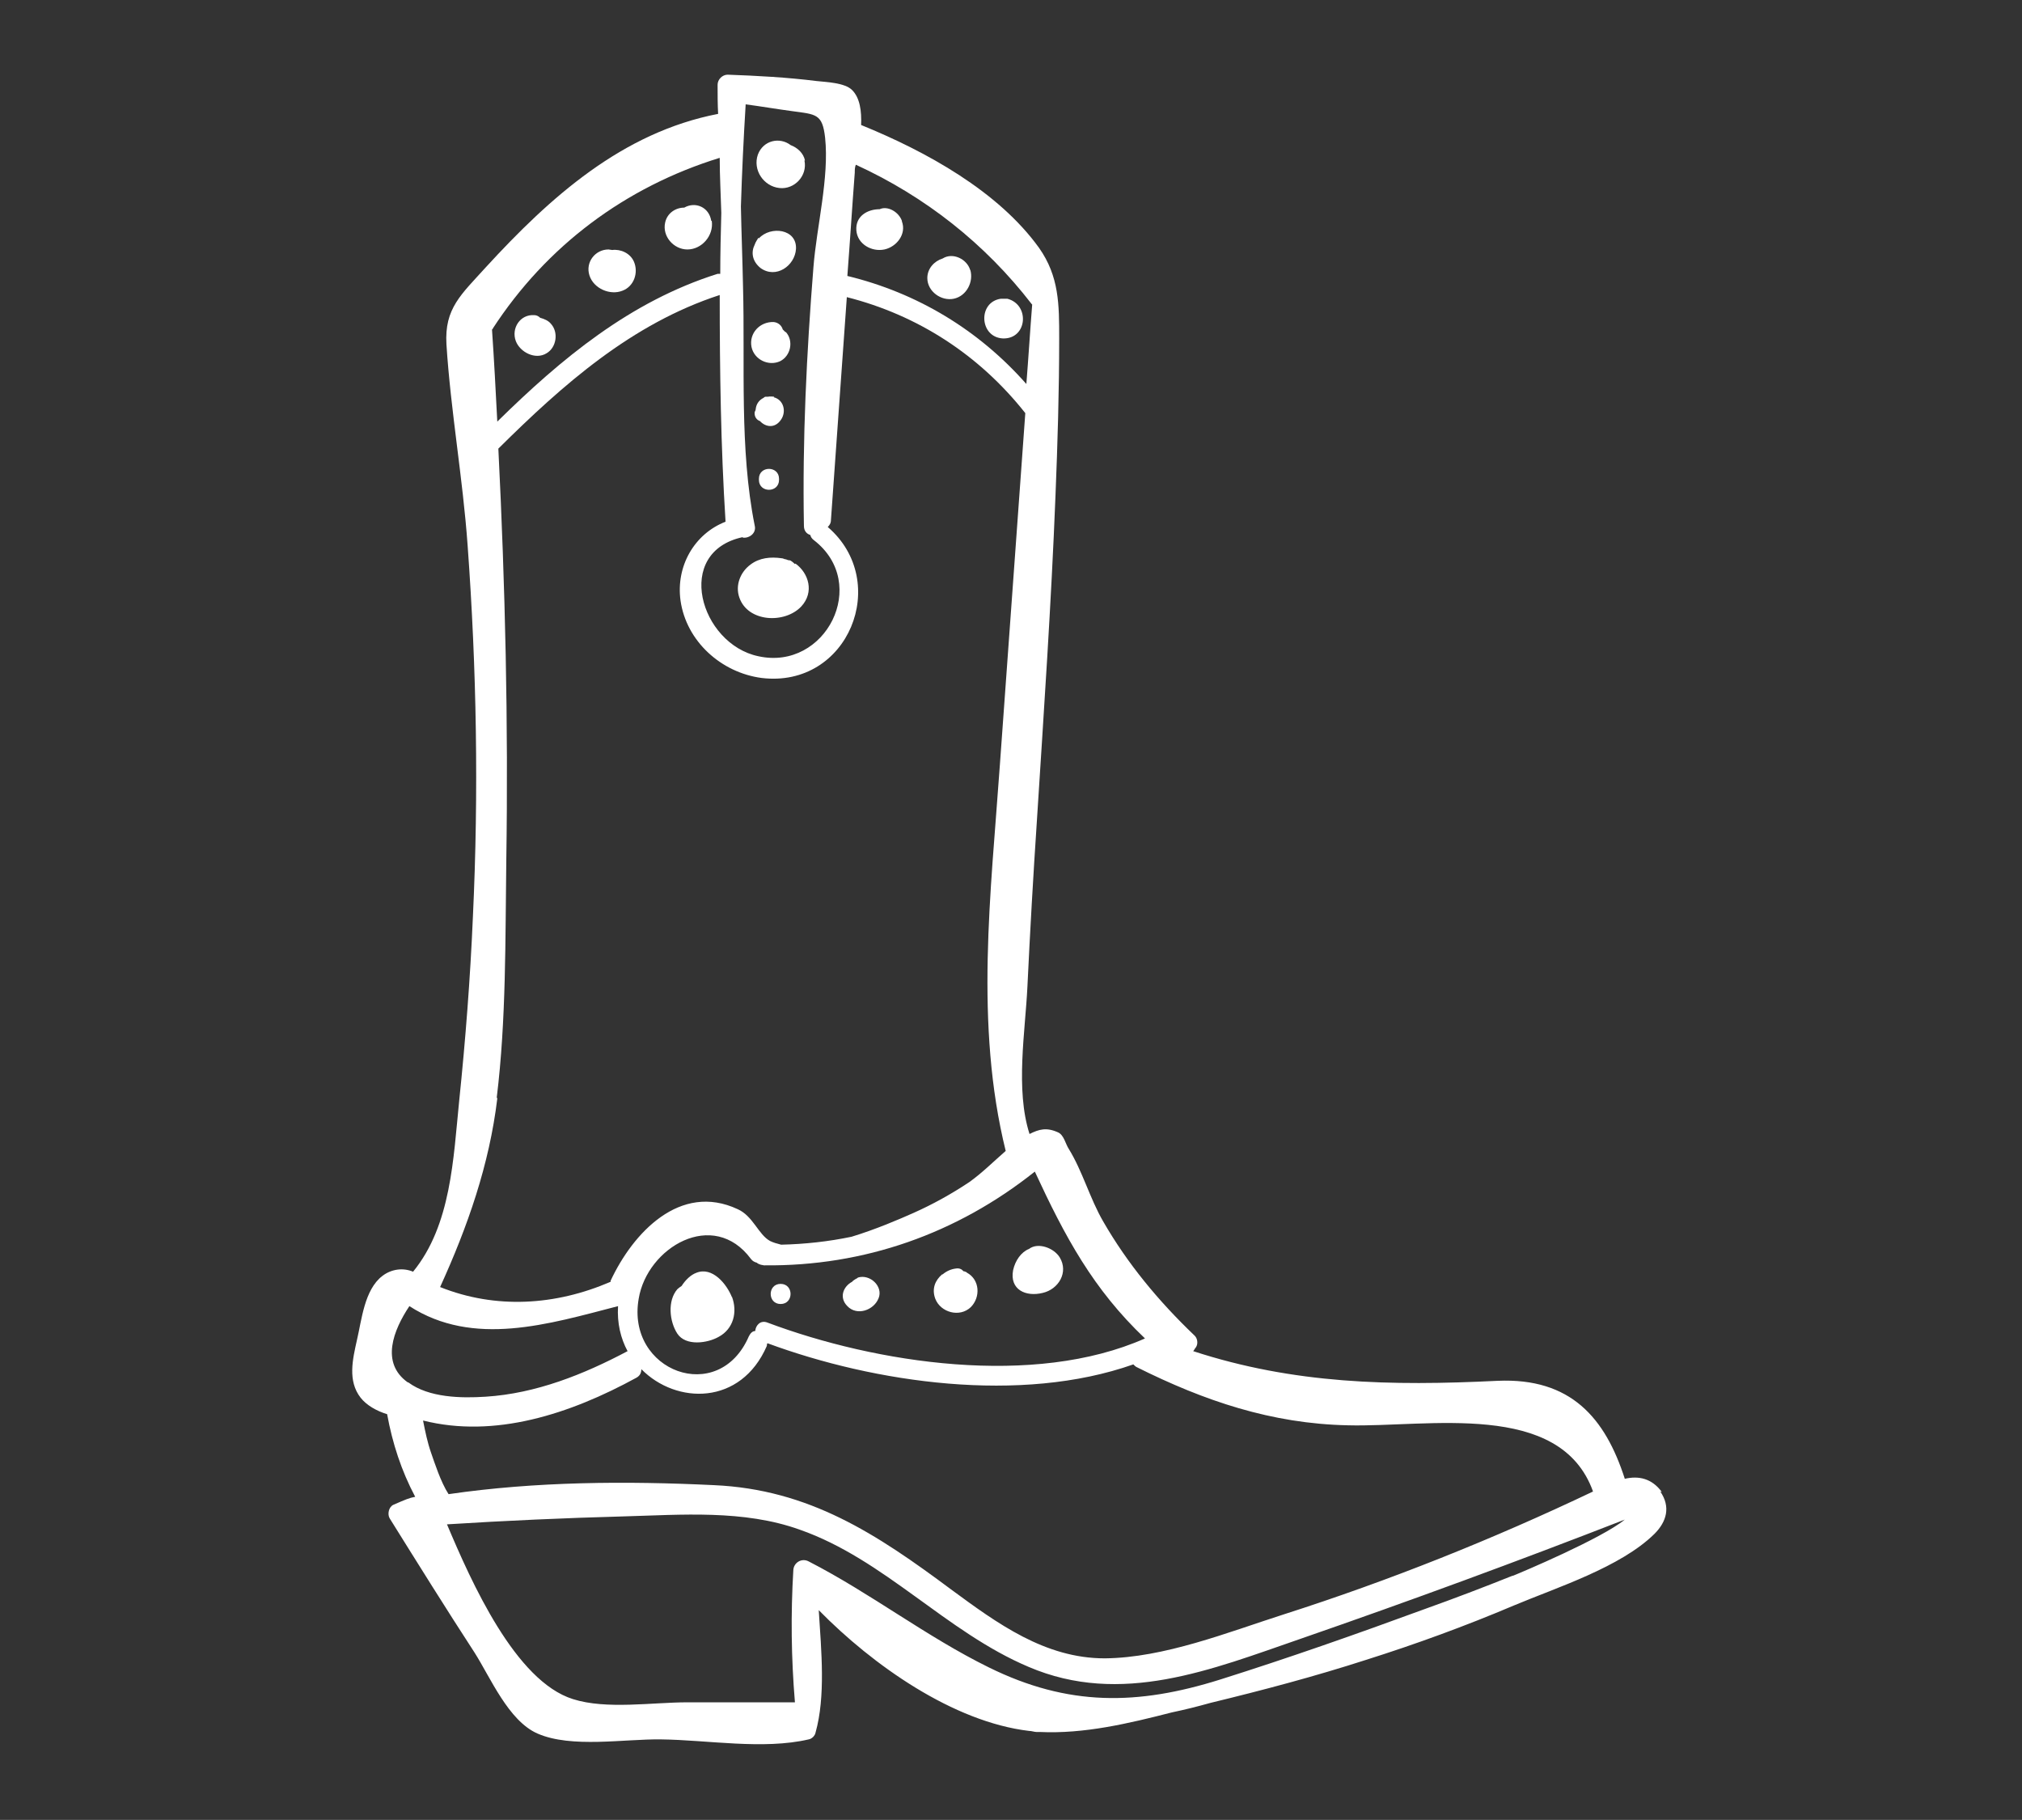 <?xml version="1.0" encoding="UTF-8"?>
<svg xmlns="http://www.w3.org/2000/svg" id="uuid-7a993073-7c82-4178-bb01-004437d67b0f" viewBox="0 0 38.18 34.36">
  <rect x="0" y="0" width="38.18" height="34.36" fill="#333333" stroke="none"/>
  <g id="uuid-49b80526-9d65-4e10-a92c-7e12c453d8fc">
    <path d="M31.38,28.17c-.19-.26-.44-.31-.7-.25-.37-1.15-1.02-1.91-2.4-1.85-2.03.1-3.85.06-5.75-.56.02-.02.03-.05.05-.07.05-.07.03-.18-.03-.23-.67-.64-1.26-1.35-1.72-2.15-.25-.43-.39-.95-.65-1.37-.06-.09-.09-.26-.2-.31-.22-.1-.36-.06-.54.03-.27-.84-.08-1.94-.04-2.78.05-1.05.11-2.1.18-3.15.13-2.04.27-4.08.35-6.12.04-.99.07-1.98.07-2.97,0-.64,0-1.17-.38-1.71-.77-1.07-2.13-1.82-3.36-2.32.01-.26-.02-.51-.17-.66-.14-.14-.49-.15-.67-.17-.56-.07-1.12-.1-1.68-.12-.1,0-.19.09-.19.19,0,.18,0,.37.01.55-1.81.35-3.17,1.57-4.39,2.9-.46.51-.78.77-.74,1.45.08,1.26.31,2.53.4,3.8.17,2.33.21,4.66.1,7-.05,1.17-.14,2.33-.26,3.49-.11,1.08-.15,2.34-.87,3.22-.19-.08-.41-.05-.58.08-.34.26-.39.83-.48,1.21-.08.36-.18.77.07,1.09.11.14.3.25.5.31.1.55.27,1.07.53,1.56-.11.02-.18.05-.41.15-.09.04-.12.18-.07.26.53.85,1.06,1.7,1.6,2.53.3.47.64,1.29,1.19,1.53.64.28,1.64.1,2.33.11.88.01,1.93.2,2.79,0,.06-.01.12-.07.13-.13.19-.68.11-1.53.06-2.31,1.02,1.04,2.54,2.11,3.97,2.28.05,0,.1.02.14.02.01,0,.02,0,.03,0,.01,0,.02,0,.03,0,.84.04,1.68-.16,2.5-.37.24-.05.48-.11.73-.18.99-.24,1.97-.5,2.93-.81.95-.3,1.88-.64,2.8-1.03.81-.34,2.01-.72,2.65-1.35.23-.23.31-.51.11-.8ZM19.54,22.12c.57,1.23,1.1,2.22,2.08,3.15-2.1.93-5.08.47-7.13-.3-.13-.05-.22.05-.23.16-.05,0-.09.04-.12.1-.57,1.32-2.32.66-2.08-.71.16-.97,1.41-1.71,2.12-.75.03.04.07.06.11.07.02.02.05.03.08.04.02,0,.04.01.06.01,1.89.02,3.64-.6,5.11-1.77ZM19.49,5.75s0,0,0,0c-.04.5-.07,1-.11,1.5-.9-1.02-2.06-1.72-3.38-2.04.05-.65.09-1.3.14-1.95,0-.05,0-.1.02-.15,1.31.6,2.44,1.49,3.32,2.63ZM14.02,10.15c.12.02.27-.08.23-.23-.29-1.45-.18-3.03-.22-4.51-.01-.5-.03-1.01-.04-1.51.02-.64.05-1.28.09-1.93.3.04.59.09.89.13.44.06.56.05.61.5.08.75-.16,1.68-.22,2.44-.13,1.63-.21,3.26-.18,4.89,0,.09.05.15.12.17.01.04.03.07.07.1,1.06.82.22,2.47-1.05,2.19-1.1-.23-1.61-1.97-.29-2.25ZM9.3,6.21c1.02-1.57,2.51-2.68,4.29-3.23,0,.35.02.69.03,1.04-.01.38-.02.77-.02,1.15-.02,0-.03,0-.05,0-1.65.52-2.95,1.6-4.16,2.79-.03-.58-.06-1.16-.1-1.74,0,0,.01,0,.02-.02ZM9.38,20.72c.18-1.47.16-2.99.18-4.47.04-2.59-.02-5.19-.15-7.78,1.22-1.21,2.52-2.36,4.18-2.9,0,1.43.02,2.85.11,4.28-.59.23-.94.84-.85,1.49.11.77.77,1.36,1.53,1.46,1.64.2,2.45-1.82,1.25-2.85.03-.03.06-.07.06-.13.1-1.4.2-2.81.3-4.21,1.34.34,2.5,1.09,3.37,2.19-.16,2.21-.32,4.43-.48,6.64-.17,2.42-.48,4.9.11,7.29-.23.2-.45.42-.69.59-.33.22-.69.42-1.05.58-.27.12-.71.31-1.17.45-.43.09-.88.14-1.33.15-.08-.02-.15-.04-.21-.07-.22-.12-.32-.47-.61-.6-1.09-.51-1.98.45-2.4,1.35,0,0,0,.01,0,.02-1.04.45-2.17.52-3.22.1.52-1.14.93-2.31,1.08-3.56ZM7.7,26.1c-.52-.37-.27-.99.03-1.44,1.21.78,2.63.34,3.94,0-.02.32.05.61.18.85-.83.44-1.73.8-2.68.86-.46.03-1.07.02-1.46-.27ZM7.99,26.82c1.35.34,2.77-.12,4.03-.81.07-.04.09-.1.09-.16.66.67,1.88.69,2.37-.44,0-.02,0-.03.01-.05,2.03.75,4.78,1.15,6.91.4.02.02.04.04.06.05,1.28.64,2.55,1.07,3.99,1.1,1.51.04,4.01-.48,4.63,1.25-1.89.9-3.84,1.68-5.84,2.32-1.06.34-2.26.82-3.38.83-1.13,0-2.03-.66-2.9-1.3-1.41-1.05-2.68-1.89-4.48-1.97-1.66-.08-3.36-.07-5.01.17-.15-.23-.27-.61-.33-.78-.07-.2-.11-.4-.15-.6ZM28.56,29.75c-.55.22-1.1.43-1.66.63-1.28.47-2.56.92-3.86,1.33-1.56.49-2.87.51-4.37-.23-1.18-.58-2.23-1.4-3.4-2-.13-.07-.28.02-.29.16-.05.84-.04,1.66.03,2.5-.68,0-1.35,0-2.03,0-.66,0-1.53.14-2.16-.06-1.09-.34-1.92-2.21-2.38-3.3,1.11-.07,2.22-.12,3.33-.15,1.1-.03,2.27-.13,3.33.25,1.6.56,2.76,1.93,4.32,2.59,1.75.75,3.46.05,5.14-.53,2.05-.71,4.09-1.46,6.12-2.25-.44.36-1.96,1-2.11,1.06Z" fill="#fff" stroke-width="0"></path>
    <path d="M10.4,6.11c-.05-.06-.13-.09-.2-.11-.03-.03-.07-.05-.11-.05-.27-.02-.44.25-.35.49.08.21.37.36.58.23.19-.11.23-.4.08-.56Z" fill="#fff" stroke-width="0"></path>
    <path d="M11.97,4.94c-.07-.16-.25-.24-.41-.22-.02,0-.05-.01-.07-.01-.25,0-.44.24-.36.49.08.25.39.38.62.29.22-.08.31-.34.22-.55Z" fill="#fff" stroke-width="0"></path>
    <path d="M13.43,4.17c-.04-.26-.3-.37-.51-.25-.16,0-.32.1-.36.28-.06.26.16.51.42.51.27,0,.5-.26.46-.54Z" fill="#fff" stroke-width="0"></path>
    <path d="M17.03,4.17c-.06-.17-.27-.29-.42-.22-.23,0-.46.13-.44.4.02.26.29.41.53.36.23-.05.42-.29.33-.53Z" fill="#fff" stroke-width="0"></path>
    <path d="M18.32,5.1c-.06-.21-.33-.34-.52-.22-.16.05-.29.19-.29.37,0,.25.26.44.5.39.24-.05.38-.32.31-.55Z" fill="#fff" stroke-width="0"></path>
    <path d="M19.02,5.64s-.07,0-.09,0c-.01,0-.02,0-.03,0-.44.06-.41.73.04.75.46.01.51-.64.08-.75Z" fill="#fff" stroke-width="0"></path>
    <path d="M15.2,3.03c-.03-.14-.14-.24-.27-.29-.21-.16-.52-.09-.62.18-.1.29.11.6.41.63.28.03.53-.23.47-.52Z" fill="#fff" stroke-width="0"></path>
    <path d="M14.32,4.49s-.06.09-.07.13c-.07.14-.05.31.11.44.29.21.65-.04.67-.36.02-.38-.48-.44-.7-.2Z" fill="#fff" stroke-width="0"></path>
    <path d="M14.83,6.27s-.03-.03-.05-.05c-.02-.07-.08-.13-.17-.14-.26-.01-.47.21-.42.47.05.24.32.37.54.27.2-.1.26-.38.11-.55Z" fill="#fff" stroke-width="0"></path>
    <path d="M14.62,7.49s-.08-.01-.12,0c0,0,0,0-.01,0,0,0-.02,0-.02,0-.02,0-.03,0-.05.02-.1.05-.14.13-.15.21,0,.02-.01.04-.02.06-.01.09.04.15.1.17.1.11.28.15.4-.03.1-.15.05-.37-.14-.42Z" fill="#fff" stroke-width="0"></path>
    <path d="M14.33,9.04v.02c0,.25.38.25.38,0v-.02c0-.25-.38-.25-.38,0Z" fill="#fff" stroke-width="0"></path>
    <path d="M15.01,10.65s-.05-.05-.09-.07c-.03,0-.06-.01-.08-.02-.03,0-.05-.02-.08-.02-.21-.03-.42-.01-.59.12-.19.14-.29.39-.21.62.16.47.86.5,1.17.17.25-.27.14-.63-.11-.81Z" fill="#fff" stroke-width="0"></path>
    <path d="M13.82,24.49c-.1-.25-.37-.58-.67-.46-.11.04-.21.14-.28.25-.03.02-.06.04-.08.06-.19.22-.15.61,0,.84.16.24.57.18.78.06.28-.15.36-.47.25-.76Z" fill="#fff" stroke-width="0"></path>
    <path d="M14.74,24.24c-.25,0-.25.38,0,.38s.25-.38,0-.38Z" fill="#fff" stroke-width="0"></path>
    <path d="M16.19,24.13s-.08.04-.1.07c-.17.09-.25.3-.09.46.18.19.5.08.59-.15.09-.22-.16-.46-.39-.39Z" fill="#fff" stroke-width="0"></path>
    <path d="M18.25,24.02s-.04-.02-.06-.02c-.03-.04-.08-.06-.14-.05-.09.01-.18.05-.25.11,0,0,0,0-.01,0-.13.11-.2.27-.13.46.1.26.46.36.67.16.19-.19.17-.52-.07-.65Z" fill="#fff" stroke-width="0"></path>
    <path d="M20.01,23.74c-.11-.18-.41-.29-.58-.16-.15.06-.26.22-.3.4-.07.37.24.51.56.43.3-.07.49-.39.32-.67Z" fill="#fff" stroke-width="0"></path>
    <rect width="38.18" height="34.36" fill="none" stroke-width="0"></rect>
  </g>
</svg>
